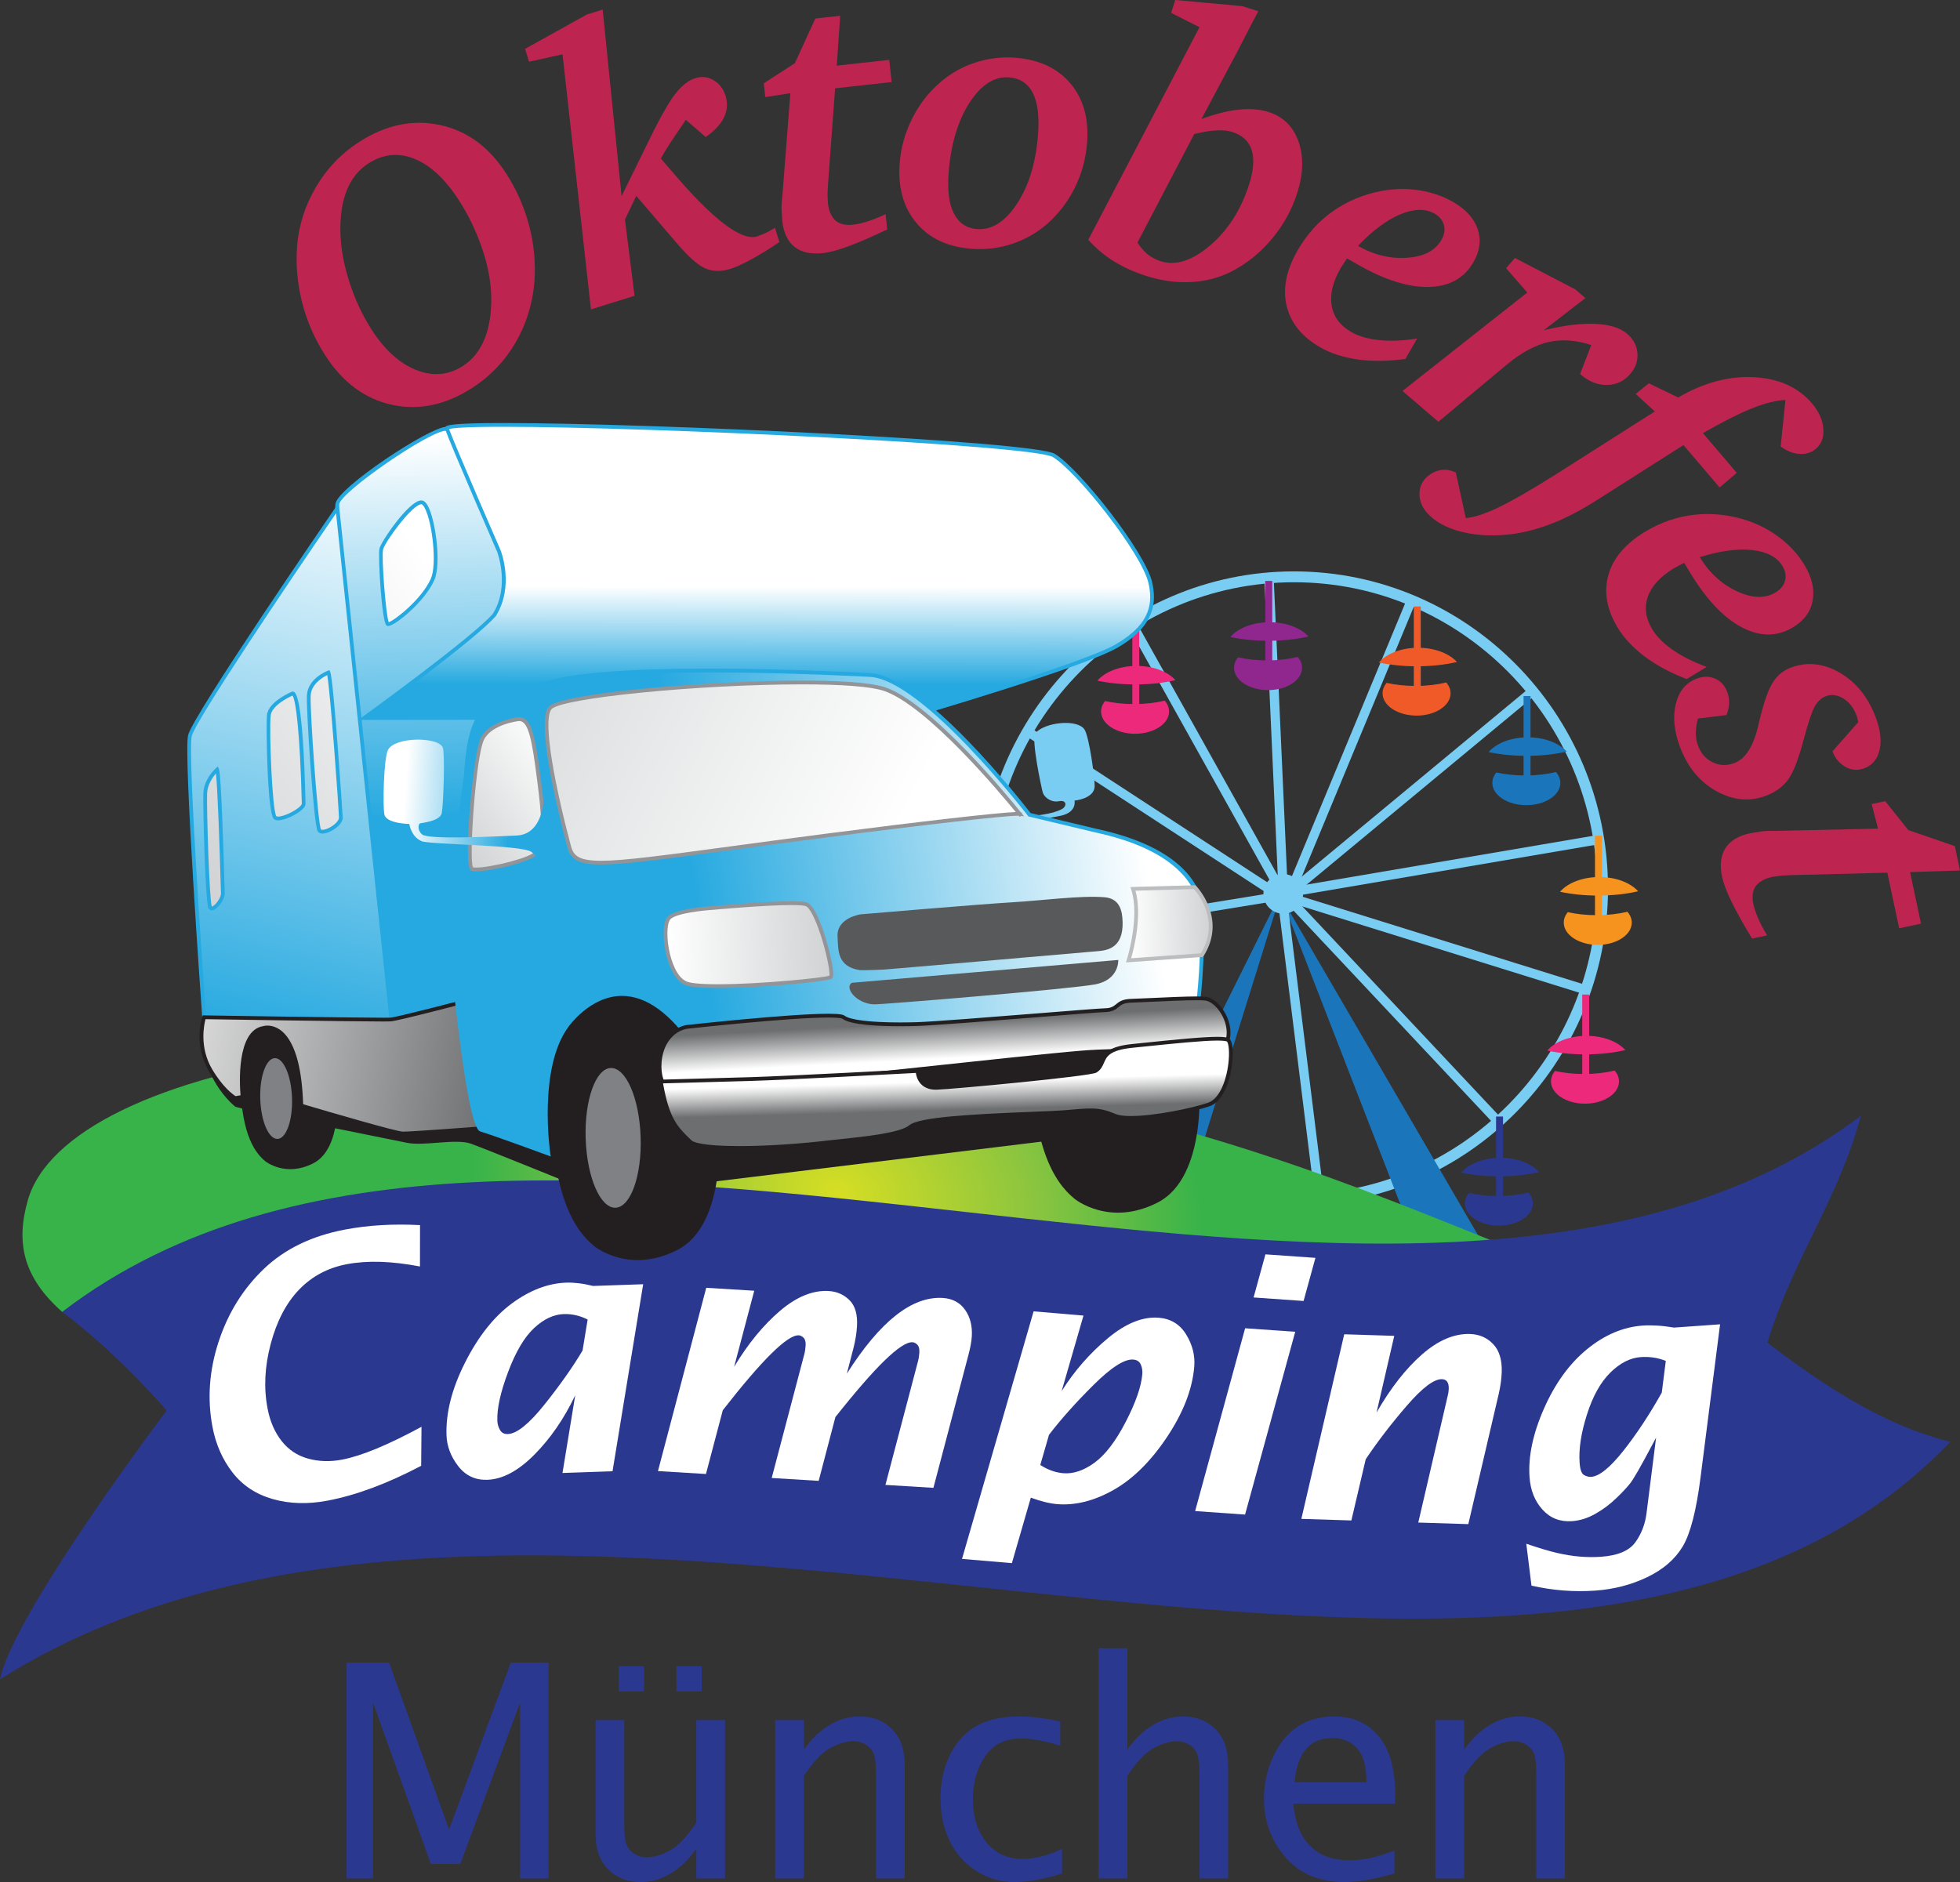 <?xml version="1.0" encoding="utf-8"?>
<!-- Generator: Adobe Illustrator 16.0.3, SVG Export Plug-In . SVG Version: 6.00 Build 0)  -->
<!DOCTYPE svg PUBLIC "-//W3C//DTD SVG 1.1//EN" "http://www.w3.org/Graphics/SVG/1.1/DTD/svg11.dtd">
<svg version="1.1" id="Logo_RGB" xmlns="http://www.w3.org/2000/svg" xmlns:xlink="http://www.w3.org/1999/xlink" x="0px" y="0px"
	 width="520.05px" height="499.476px" viewBox="0 0 520.05 499.476" enable-background="new 0 0 520.05 499.476"
	 xml:space="preserve">
<rect x="0" y="0" width="520.05" height="499.476" fill="#333333" stroke="none"/>
<g>
	<g>
		<path fill="#79CCF2" d="M343.349,319.89c-45.935,0-83.305-37.741-83.305-84.125c0-46.388,37.371-84.126,83.305-84.126
			c45.934,0,83.304,37.738,83.304,84.126C426.653,282.149,389.283,319.89,343.349,319.89L343.349,319.89z M343.349,154.522
			c-44.345,0-80.422,36.444-80.422,81.242c0,44.796,36.078,81.241,80.422,81.241c44.344,0,80.419-36.444,80.419-81.241
			C423.768,190.967,387.693,154.522,343.349,154.522L343.349,154.522z"/>
		<polygon fill="#1B75BB" points="340.007,236.641 295.598,326.044 311.958,326.629 		"/>
		<polygon fill="#1B75BB" points="339.873,237.986 393.183,329.55 375.652,330.133 		"/>
		<polygon fill="#79CCF2" points="343.51,237.225 341.227,236.278 373.36,158.828 375.643,159.775 343.51,237.225 		"/>
		<polygon fill="#79CCF2" points="339.248,237.28 335.464,153.168 337.933,153.056 341.716,237.169 339.248,237.28 		"/>
		<polygon fill="#79CCF2" points="338.929,237.244 299.359,166.37 301.517,165.165 341.087,236.038 338.929,237.244 		"/>
		<polygon fill="#79CCF2" points="339.198,239.022 271.659,194.941 273.011,192.871 340.547,236.951 339.198,239.022 		"/>
		<polygon fill="#79CCF2" points="343.157,237.703 341.58,235.8 406.111,182.303 407.688,184.207 343.157,237.703 		"/>
		<polygon fill="#79CCF2" points="342.577,237.97 342.161,235.534 423.349,221.697 423.765,224.134 342.577,237.97 		"/>
		<polygon fill="#79CCF2" points="261.614,251.652 261.212,249.398 339.682,236.6 340.084,238.854 261.614,251.652 		"/>
		<polygon fill="#79CCF2" points="420.016,263.756 341.091,239.167 341.827,236.806 420.751,261.398 420.016,263.756 		"/>
		<polygon fill="#79CCF2" points="396.67,298.57 340.558,238.833 342.359,237.14 398.473,296.875 396.67,298.57 		"/>
		<polygon fill="#79CCF2" points="348.958,318.652 338.782,236.793 341.234,236.489 351.412,318.347 348.958,318.652 		"/>
		<circle fill="#79CCF2" cx="340.482" cy="237.225" r="5.259"/>
		<g>
			<path fill="#90278E" d="M328.494,174.452c-0.673,0.829-1.058,1.773-1.058,2.777c0,3.265,4.038,5.912,9.022,5.912
				c4.98,0,9.021-2.647,9.021-5.912c0-1.047-0.419-2.029-1.151-2.882c-2.359,0.575-5.146,0.912-8.143,0.912
				C333.378,175.259,330.755,174.963,328.494,174.452z"/>
			<path fill="#90278E" d="M336.872,165.132c-4.515,0-8.435,1.587-10.42,3.915c2.96,0.636,6.39,1.006,10.063,1.006
				c3.922,0,7.567-0.421,10.656-1.139C345.152,166.66,341.298,165.132,336.872,165.132z"/>
			<rect x="335.723" y="154.176" fill="#90278E" width="1.845" height="23.072"/>
		</g>
		<g>
			<path fill="#F05A28" d="M367.898,181.226c-0.673,0.827-1.058,1.772-1.058,2.775c0,3.265,4.04,5.912,9.021,5.912
				c4.985,0,9.022-2.646,9.022-5.912c0-1.047-0.419-2.028-1.15-2.882c-2.359,0.575-5.146,0.913-8.145,0.913
				C372.782,182.032,370.162,181.735,367.898,181.226z"/>
			<path fill="#F05A28" d="M376.277,171.905c-4.516,0-8.434,1.587-10.42,3.915c2.96,0.636,6.391,1.006,10.062,1.006
				c3.923,0,7.568-0.422,10.657-1.14C384.558,173.432,380.703,171.905,376.277,171.905z"/>
			<rect x="375.127" y="160.948" fill="#F05A28" width="1.846" height="23.073"/>
		</g>
		<g>
			<path fill="#1B75BB" d="M397.024,204.996c-0.675,0.827-1.06,1.771-1.06,2.775c0,3.265,4.041,5.911,9.021,5.911
				c4.983,0,9.021-2.646,9.021-5.911c0-1.048-0.418-2.03-1.15-2.883c-2.36,0.575-5.146,0.913-8.143,0.913
				C401.908,205.801,399.286,205.504,397.024,204.996z"/>
			<path fill="#1B75BB" d="M405.403,195.673c-4.519,0-8.436,1.586-10.422,3.917c2.961,0.635,6.392,1.005,10.062,1.005
				c3.922,0,7.569-0.42,10.66-1.139C413.681,197.201,409.828,195.673,405.403,195.673z"/>
			<rect x="404.251" y="184.718" fill="#1B75BB" width="1.847" height="23.071"/>
		</g>
		<g>
			<path fill="#EC297B" d="M293.209,186.046c-0.674,0.827-1.059,1.771-1.059,2.774c0,3.265,4.04,5.912,9.022,5.912
				c4.98,0,9.021-2.646,9.021-5.912c0-1.046-0.421-2.029-1.15-2.882c-2.361,0.575-5.148,0.913-8.146,0.913
				C298.093,186.851,295.472,186.554,293.209,186.046z"/>
			<path fill="#EC297B" d="M301.587,176.724c-4.516,0-8.434,1.586-10.419,3.915c2.961,0.635,6.391,1.006,10.061,1.006
				c3.922,0,7.568-0.421,10.657-1.14C309.866,178.251,306.013,176.724,301.587,176.724z"/>
			<rect x="300.438" y="165.768" fill="#EC297B" width="1.847" height="23.072"/>
		</g>
		<g>
			<path fill="#F6921E" d="M415.973,242.072c-0.672,0.827-1.059,1.771-1.059,2.776c0,3.265,4.042,5.909,9.022,5.909
				c4.981,0,9.021-2.645,9.021-5.909c0-1.048-0.422-2.029-1.149-2.883c-2.362,0.574-5.148,0.912-8.147,0.912
				C420.856,242.877,418.234,242.58,415.973,242.072z"/>
			<path fill="#F6921E" d="M424.351,232.751c-4.516,0-8.435,1.586-10.422,3.914c2.962,0.637,6.395,1.007,10.064,1.007
				c3.921,0,7.568-0.422,10.658-1.139C432.63,234.277,428.777,232.751,424.351,232.751z"/>
			<rect x="423.201" y="221.794" fill="#F6921E" width="1.847" height="23.072"/>
		</g>
		<g>
			<path fill="#EC297B" d="M412.586,284.217c-0.673,0.827-1.057,1.772-1.057,2.776c0,3.264,4.04,5.909,9.021,5.909
				c4.983,0,9.022-2.646,9.022-5.909c0-1.049-0.421-2.03-1.15-2.882c-2.362,0.572-5.147,0.911-8.145,0.911
				C417.47,285.023,414.849,284.726,412.586,284.217z"/>
			<path fill="#EC297B" d="M420.966,274.895c-4.517,0-8.434,1.587-10.423,3.916c2.961,0.636,6.394,1.007,10.064,1.007
				c3.922,0,7.569-0.422,10.658-1.142C429.244,276.421,425.393,274.895,420.966,274.895z"/>
			<rect x="419.816" y="263.939" fill="#EC297B" width="1.848" height="23.072"/>
		</g>
		<g>
			<path fill="#2B388F" d="M389.726,316.593c-0.672,0.826-1.059,1.771-1.059,2.773c0,3.266,4.041,5.911,9.021,5.911
				c4.984,0,9.023-2.646,9.023-5.911c0-1.047-0.421-2.029-1.151-2.882c-2.36,0.574-5.145,0.914-8.144,0.914
				C394.611,317.399,391.988,317.101,389.726,316.593z"/>
			<path fill="#2B388F" d="M398.106,307.273c-4.52,0-8.436,1.586-10.423,3.913c2.961,0.637,6.391,1.006,10.064,1.006
				c3.922,0,7.568-0.42,10.658-1.141C406.383,308.798,402.531,307.273,398.106,307.273z"/>
			<rect x="396.955" y="296.315" fill="#2B388F" width="1.846" height="23.072"/>
		</g>
	</g>
	
		<radialGradient id="SVGID_1_" cx="172.634" cy="311.752" r="113.19" gradientTransform="matrix(1.481 0.305 -0.216 1.048 33.817 -63.288)" gradientUnits="userSpaceOnUse">
		<stop  offset="0" style="stop-color:#D6DE23"/>
		<stop  offset="0.309" style="stop-color:#8BC53F"/>
		<stop  offset="0.574" style="stop-color:#37B34A"/>
	</radialGradient>
	<path fill="url(#SVGID_1_)" d="M288.562,373.324c72.617-37.059,84.643-40.585,128.807-35.496
		c-43.629-17.064-81.516-34.776-141.475-47.115c-152.148-31.31-258.261-7.863-268.493,27.754
		c-3.269,11.378-1.246,20.507,9.098,29.688c0,0,1.926-0.015,3.183,0.327c11.409,3.106,56.212,3.477,121.429,20.502
		C205.419,385.768,252.573,391.693,288.562,373.324z"/>
	<g>
		<path fill="#2B388F" d="M493.764,296.081c-6.077,22.53-18.097,38.068-24.809,60.259c22.446,17.223,36.446,23.223,48.52,26.313
			C407.402,497.562,146.852,353.181,0,445.65c3.5-17.375,44.21-71.328,44.21-71.328S31.628,359.515,16.5,348.155
			C137.401,255.562,373.482,387.153,493.764,296.081z"/>
	</g>
	<g>
		<path fill="#231F20" d="M157.706,330.746c0,0,9.253,7.587,22.128,0.913c12.853-6.659,11.66-31.54,10.013-37.431
			c-1.648-5.893-7.218-32.338-32.572-24.633c0,0-11.21,2.343-11.144,21.15C146.222,316.417,152.014,326.128,157.706,330.746z"/>
		<path fill="#231F20" d="M285.135,318.165c0,0,9.256,7.588,22.13,0.913c12.853-6.66,11.661-31.538,10.012-37.43
			s-7.218-32.339-32.569-24.632c0,0-11.214,2.343-11.146,21.148C273.653,303.835,279.446,313.544,285.135,318.165z"/>
		<path fill="#231F20" d="M70.389,308.168c0,0,5.35,4.382,12.792,0.525c7.427-3.85,6.739-18.231,5.786-21.635
			c-0.952-3.407-4.171-18.694-18.827-14.24c0,0-6.48,1.356-6.443,12.224C63.751,299.882,67.101,305.496,70.389,308.168z"/>
		<path fill="#231F20" d="M62.31,293.619c0.921,0.798,40.987,8.678,45.606,9.652c4.621,0.973,13.006-1.188,17.04,0.248
			c4.033,1.437,34.305,13.749,34.305,13.749l131.859-16.097l2.01-49.809L55.766,271.416c0,0-3.475,1.303-2.35,6.447
			C53.884,279.995,55.926,288.095,62.31,293.619z"/>
		<path fill="#79CCF2" d="M251.791,204.971c0,0,2.446,12.176,7.427,11.928c4.983-0.249,17.348,0.559,22.524-2.174
			c1.354-0.714,1.371-2.511-0.769-2.092c-2.135,0.418-3.974-1.1-4.313-2.376c-0.337-1.272-3.145-14.213-1.907-15.707
			c2.348-2.831,10.956-3.856,12.966-0.998c1.301,1.853,2.827,13.349,2.728,15.196c-0.173,3.263-5.345,3.722-5.345,3.722
			s0.728,2.951-3.438,3.97c-1.798,0.438-19.355,3.311-21.35,5.238c-1.996,1.93-2.723,3.424-4.845,1.664
			C253.347,221.582,248.817,201.115,251.791,204.971z"/>
		<path fill="#808184" d="M169.98,301.728c0.345,10.24-2.64,18.65-6.667,18.786s-7.57-8.058-7.915-18.293
			c-0.344-10.242,2.641-18.652,6.668-18.789C166.094,283.298,169.636,291.491,169.98,301.728z"/>
		<path fill="#808184" d="M77.485,291.393c0.198,5.919-1.527,10.78-3.854,10.86c-2.329,0.078-4.375-4.656-4.576-10.573
			c-0.199-5.921,1.525-10.784,3.854-10.864C75.237,280.74,77.286,285.476,77.485,291.393z"/>
		<g>
			
				<linearGradient id="SVGID_2_" gradientUnits="userSpaceOnUse" x1="121.404" y1="110.634" x2="121.404" y2="220.317" gradientTransform="matrix(1 -0.028 0.028 1 -3.747 8.646)">
				<stop  offset="0" style="stop-color:#FFFFFF"/>
				<stop  offset="0.918" style="stop-color:#26A9E0"/>
			</linearGradient>
			<path fill="url(#SVGID_2_)" d="M130.751,119.044c0,0-8.202-5.258-12.45-5.235c-4.248,0.024-28.379,16.24-28.806,19.982
				s-2.494,78.725-2.494,78.725l10.464,55.404l13.027,9.846l23.201-6.596l25.436-79.361L130.751,119.044z"/>
			<path fill="#26A9E0" d="M110.39,278.314l-13.38-10.112l-0.036-0.189L86.5,212.556l0.001-0.054
				c0.084-3.063,2.073-75.047,2.497-78.768c0.489-4.287,24.963-20.401,29.3-20.425c4.384,0,12.385,5.097,12.723,5.314l0.137,0.088
				l28.501,73.082l-25.571,79.784L110.39,278.314L110.39,278.314z M97.921,267.636l12.675,9.58l22.703-6.455l25.3-78.936
				l-28.253-72.446c-1.077-0.674-8.247-5.07-12.016-5.07c-4.417,0.025-27.966,16.276-28.338,19.539
				c-0.415,3.637-2.423,76.255-2.489,78.628L97.921,267.636L97.921,267.636z"/>
		</g>
		<g>
			
				<linearGradient id="SVGID_3_" gradientUnits="userSpaceOnUse" x1="103.766" y1="119.62" x2="52.7" y2="307.844" gradientTransform="matrix(1 -0.028 0.028 1 -3.747 8.646)">
				<stop  offset="0" style="stop-color:#FFFFFF"/>
				<stop  offset="0.794" style="stop-color:#26A9E0"/>
			</linearGradient>
			<path fill="url(#SVGID_3_)" d="M89.522,134.812c0,0-37.918,55.228-39.139,60.437c-1.223,5.208,3.773,74.725,3.773,74.725
				l49.786,1.596L89.522,134.812z"/>
			<path fill="#26A9E0" d="M104.5,272.086l-50.81-1.628l-0.032-0.45c-0.205-2.841-4.987-69.652-3.761-74.874
				c1.228-5.24,37.663-58.347,39.213-60.605l0.767-1.117L104.5,272.086L104.5,272.086z M54.624,269.488l48.762,1.563L89.167,136.213
				c-13.281,19.372-37.367,55.18-38.297,59.149C49.73,200.221,54.197,263.496,54.624,269.488L54.624,269.488z"/>
		</g>
		<g>
			
				<linearGradient id="SVGID_4_" gradientUnits="userSpaceOnUse" x1="19.69" y1="257.075" x2="173.138" y2="289.762" gradientTransform="matrix(1 -0.028 0.028 1 -3.747 8.646)">
				<stop  offset="0" style="stop-color:#FFFFFF"/>
				<stop  offset="0.713" style="stop-color:#6D6E70"/>
			</linearGradient>
			<path fill="url(#SVGID_4_)" d="M103.645,270.566c-2.216,0.168-49.488-0.593-49.488-0.593s-2.42,7.108,1.721,14.071
				c3.387,5.696,6.528,7.382,6.528,7.382l1.959-0.343c0,0-1.813-17.013,5.506-18.264c0,0,9.415-3.188,10.074,20.602
				c0,0,24.655,7.357,26.936,7.4c2.281,0.043,21.645-1.451,21.645-1.451s-0.479-25.728,0.535-35.109
				C129.06,264.261,105.863,270.398,103.645,270.566z"/>
			<path fill="#231F20" d="M106.988,301.323l-0.117-0.001c-2.323-0.044-26.061-7.12-27.07-7.422l-0.347-0.104l-0.01-0.361
				c-0.507-18.284-6.102-20.258-8.484-20.258c-0.567,0-0.929,0.115-0.932,0.117c-6.852,1.177-5.184,17.57-5.167,17.736l0.05,0.465
				l-2.59,0.453l-0.152-0.082c-0.133-0.071-3.302-1.817-6.721-7.566c-4.21-7.08-1.866-14.189-1.764-14.488l0.117-0.345l0.364,0.006
				c0.384,0.006,38.444,0.617,47.574,0.617c1.296,0,1.731-0.013,1.869-0.023c1.719-0.13,17.317-4.171,25.325-6.289l0.703-0.187
				l-0.078,0.724c-1,9.243-0.537,34.789-0.532,35.046l0.009,0.472l-0.47,0.036C127.794,299.928,109.694,301.323,106.988,301.323
				L106.988,301.323z M80.434,293.045c7.085,2.11,24.67,7.243,26.456,7.276l0.098,0.001c2.429,0,18.101-1.19,21.029-1.415
				c-0.057-3.455-0.368-24.901,0.474-33.979c-3.957,1.043-22.763,5.981-24.809,6.136c-0.228,0.018-0.863,0.026-1.944,0.026
				c-8.645,0-43.182-0.547-47.209-0.611c-0.399,1.482-1.684,7.488,1.778,13.31c2.878,4.84,5.561,6.716,6.194,7.113l1.322-0.231
				c-0.245-2.842-1.113-17.135,5.962-18.344l0,0c-0.019,0,0.449-0.149,1.174-0.149C73.618,272.177,79.833,274.22,80.434,293.045
				L80.434,293.045z"/>
		</g>
		<g>
			
				<linearGradient id="SVGID_5_" gradientUnits="userSpaceOnUse" x1="200.794" y1="151.718" x2="199.935" y2="180.917" gradientTransform="matrix(1 -0.028 0.028 1 -3.747 8.646)">
				<stop  offset="0.03" style="stop-color:#FFFFFF"/>
				<stop  offset="0.918" style="stop-color:#26A9E0"/>
			</linearGradient>
			<path fill="url(#SVGID_5_)" d="M131.127,163.25c4.885-7.789,1.227-17.042,1.227-17.042s-11.953-27.434-13.793-32.486
				c-1.244-3.412,154.424,3.107,161.046,7.144c6.624,4.038,23.797,25.85,25.594,33.728c1.322,5.801,0.318,11.472-8.887,16.829
				s-56.018,18.984-56.018,18.984l-143.7,0.159C96.597,190.565,125.355,169.787,131.127,163.25z"/>
			<path fill="#26A9E0" d="M95.049,191.067l1.255-0.907c0.287-0.208,28.779-20.821,34.449-27.241
				c4.641-7.411,1.172-16.437,1.137-16.527c-0.113-0.258-11.973-27.49-13.797-32.499c-0.07-0.191-0.042-0.399,0.077-0.568
				c0.276-0.396,0.74-1.058,15.399-1.058c39.573,0,140.826,4.835,146.299,8.172c6.677,4.069,24.017,26.13,25.821,34.043
				c1.131,4.959,1.115,11.415-9.122,17.372c-9.153,5.327-54.216,18.475-56.13,19.032l-0.139,0.02L95.049,191.067L95.049,191.067z
				 M119.148,113.868c2.154,5.713,13.547,31.872,13.665,32.141c0.16,0.403,3.701,9.595-1.262,17.507
				c-5.166,5.859-27.754,22.431-33.412,26.548l142.086-0.157c2.035-0.594,46.952-13.745,55.837-18.916
				c9.618-5.597,9.771-11.374,8.651-16.285c-1.771-7.76-18.805-29.412-25.366-33.412c-5.234-3.19-107.325-8.026-145.78-8.026
				C122.832,113.268,119.918,113.637,119.148,113.868L119.148,113.868z"/>
		</g>
		<g>
			
				<linearGradient id="SVGID_6_" gradientUnits="userSpaceOnUse" x1="300.125" y1="217.848" x2="170.51" y2="235.18" gradientTransform="matrix(1 -0.028 0.028 1 -3.747 8.646)">
				<stop  offset="0" style="stop-color:#FFFFFF"/>
				<stop  offset="0.918" style="stop-color:#26A9E0"/>
			</linearGradient>
			<path fill="url(#SVGID_6_)" d="M145.43,181.199c-14.693,4.476-20.662,3.858-21.796,24.296l-4.792,36.372
				c0,0,4.982,56.786,8.681,57.907c3.698,1.117,17.979,6.373,17.979,6.373s-3.427-22.643,4.908-33.928
				c0,0,15.276-22.223,34.017,5.531l53.296-2.229l80.024-7.846c0,0,1.775-13.449,0.989-25.113c0,0,1.91-15.745-28.026-22.144
				l-17.548-4.19c0,0-27.791-36.218-42.269-37.093C230.894,179.138,164.493,175.394,145.43,181.199z"/>
			<path fill="#26A9E0" d="M146.124,306.909l-0.793-0.292c-0.143-0.052-14.31-5.263-17.951-6.363
				c-3.828-1.16-8.197-48.803-9.034-58.342l-0.005-0.055l0.007-0.055l4.792-36.372c1.033-18.636,6.306-20.146,17.86-23.454
				c1.338-0.383,2.765-0.792,4.286-1.255c7.127-2.17,21.504-3.271,42.732-3.271c21.571,0,42.694,1.177,42.905,1.189
				c14.229,0.86,40.348,34.321,42.529,37.147l17.376,4.149c30.026,6.418,28.486,22.029,28.406,22.69
				c0.783,11.486-0.972,24.983-0.989,25.118l-0.053,0.394l-80.418,7.884l-53.603,2.242l-0.156-0.231
				c-6.153-9.112-12.542-13.732-18.991-13.732c-8.448,0-14.143,8.123-14.2,8.205c-8.125,11-4.859,33.346-4.826,33.569
				L146.124,306.909L146.124,306.909z M119.346,241.879c2.379,27.098,6.104,56.417,8.328,57.419
				c3.165,0.956,14.182,4.979,17.222,6.094c-0.541-4.255-2.442-23.238,5.114-33.469c0.233-0.34,6.033-8.625,15.014-8.625
				c6.745,0,13.36,4.69,19.663,13.941l53.018-2.217l79.598-7.805c0.28-2.301,1.636-14.246,0.937-24.62
				c0.021-0.246,1.446-15.473-27.632-21.688l-17.732-4.233l-0.107-0.141c-0.276-0.36-27.817-36.046-41.903-36.898
				c-0.208-0.012-21.305-1.187-42.847-1.187c-21.129,0-35.408,1.086-42.441,3.228c-1.526,0.465-2.959,0.875-4.302,1.259
				c-11.417,3.269-16.144,4.623-17.141,22.586L119.346,241.879L119.346,241.879z"/>
		</g>
		<g>
			
				<linearGradient id="SVGID_7_" gradientUnits="userSpaceOnUse" x1="246.723" y1="279.195" x2="246.441" y2="267.898" gradientTransform="matrix(1 -0.028 0.028 1 -3.747 8.646)">
				<stop  offset="0" style="stop-color:#FFFFFF"/>
				<stop  offset="0.868" style="stop-color:#6D6E70"/>
			</linearGradient>
			<path fill="url(#SVGID_7_)" d="M182.142,272.533c0,0,39.323-4.349,41.675-2.569c2.354,1.779,11.94,2.02,19.307,1.815
				c7.37-0.205,46.451-3.594,50.138-3.695c3.683-0.103,2.699-2.379,6.842-2.494c4.146-0.115,17.224-0.918,19.806-0.549
				c3.297,0.473,7.085,6.256,5.831,10.9s-21.606,1.982-38.622,3.375c-17.014,1.395-86.389,9.308-92.836,9.486
				s-16.39,1.774-18.323-1.399C174.026,284.232,174.466,274.251,182.142,272.533z"/>
			<path fill="#231F20" d="M183.126,289.861c-4.327,0-6.669-0.678-7.595-2.197c-1.207-1.982-1.548-6.385,0.006-10.044
				c0.882-2.077,2.726-4.73,6.496-5.575c0.326-0.039,27.303-3.009,37.761-3.009c3.195,0,3.979,0.268,4.325,0.528
				c1.493,1.128,6.854,1.775,14.708,1.775c1.464,0,2.912-0.022,4.283-0.061c4.299-0.12,19.677-1.347,32.034-2.332
				c8.887-0.709,16.562-1.321,18.104-1.363c1.616-0.045,2.203-0.523,2.882-1.077c0.776-0.634,1.657-1.353,3.96-1.417
				c1.179-0.033,3.08-0.121,5.257-0.223c4.053-0.188,9.097-0.423,12.184-0.423c1.171,0,1.973,0.033,2.449,0.102
				c1.583,0.227,3.308,1.546,4.614,3.529c1.682,2.555,2.291,5.544,1.629,7.996c-0.918,3.405-9.728,3.327-20.565,3.287
				c-1.167-0.004-2.356-0.008-3.562-0.008c-4.583,0-9.941,0.056-14.937,0.464c-8.13,0.666-28.25,2.825-47.708,4.912
				c-21.481,2.305-41.771,4.482-45.155,4.576c-1.397,0.039-2.944,0.143-4.582,0.254
				C187.501,289.707,185.215,289.861,183.126,289.861L183.126,289.861z M219.793,270.036c-10.403,0-37.326,2.964-37.596,2.994
				c-3.302,0.742-4.949,3.119-5.74,4.981c-1.385,3.26-1.155,7.354-0.072,9.131c0.705,1.156,2.91,1.719,6.741,1.719
				c2.055,0,4.325-0.154,6.52-0.303c1.648-0.111,3.204-0.217,4.622-0.256c3.344-0.092,23.615-2.268,45.076-4.57
				c19.464-2.088,39.591-4.247,47.733-4.914c5.032-0.412,10.416-0.468,15.019-0.468c1.206,0,2.397,0.004,3.564,0.008
				c1.121,0.004,2.222,0.007,3.292,0.007c6.219,0,15.615,0,16.306-2.555c0.588-2.18,0.027-4.866-1.5-7.186
				c-1.133-1.722-2.636-2.905-3.92-3.089c-0.423-0.061-1.2-0.092-2.308-0.092c-3.063,0-8.095,0.234-12.138,0.422
				c-2.184,0.102-4.093,0.19-5.275,0.224c-1.962,0.054-2.639,0.606-3.355,1.191c-0.752,0.613-1.528,1.248-3.486,1.303
				c-1.517,0.041-9.18,0.652-18.053,1.36c-12.368,0.986-27.76,2.214-32.085,2.335c-1.38,0.038-2.837,0.061-4.311,0.061
				c-5.792,0-13.149-0.343-15.311-1.978C223.441,270.307,222.913,270.036,219.793,270.036L219.793,270.036z"/>
		</g>
		<g>
			
				<linearGradient id="SVGID_8_" gradientUnits="userSpaceOnUse" x1="247.013" y1="285.261" x2="247.013" y2="296.021" gradientTransform="matrix(1 -0.028 0.028 1 -3.747 8.646)">
				<stop  offset="0" style="stop-color:#FFFFFF"/>
				<stop  offset="0.713" style="stop-color:#6D6E70"/>
			</linearGradient>
			<path fill="url(#SVGID_8_)" d="M175.334,287.026c0,0,13.357-0.37,23.488-0.651c10.134-0.281,44.646-2.161,44.646-2.161
				s-0.004,4.614,5.062,4.474c5.064-0.141,40.699-3.598,42.121-4.465c3.168-1.93,0.161-5.676,9.785-6.658
				c12.149-1.238,23.436-2.494,25.305-1.623c1.866,0.87,0.883,15.184-5.052,17.192c-5.938,2.011-20.612,4.72-24.807,2.995
				c-4.195-1.731-5.578-1.693-12.934-1.027c-7.358,0.664-37.773,0.846-41.373,3.913c-2.994,2.555-16.153,3.479-21.646,4.132
				c-16.527,1.965-34.431,2.088-36.753-0.112C178.951,299.037,176.984,296.66,175.334,287.026z"/>
			<path fill="#231F20" d="M196.2,305.152c-5.253,0-11.836-0.305-13.367-1.755c-4.192-3.966-6.284-6.314-7.992-16.286l-0.098-0.568
				l24.065-0.668c10.011-0.277,44.287-2.142,44.632-2.16l0.524-0.029l0.003,0.527c0.001,0.162,0.068,3.978,4.337,3.978l0.211-0.003
				c5.873-0.163,40.326-3.635,41.884-4.398c0.915-0.557,1.233-1.292,1.603-2.143c0.792-1.826,1.689-3.896,8.382-4.58l3.033-0.311
				c8.039-0.825,15.631-1.604,19.609-1.604c1.503,0,2.432,0.107,2.924,0.337c1.23,0.573,1.186,3.862,1.109,5.25
				c-0.224,4.074-1.784,11.371-6.212,12.869c-4.402,1.491-14.446,3.57-20.802,3.57c-1.942,0-3.408-0.197-4.355-0.586
				c-2.37-0.979-3.847-1.415-6.327-1.415c-1.578,0-3.636,0.175-6.371,0.423c-1.941,0.175-5.521,0.318-9.666,0.485
				c-10.81,0.434-28.903,1.159-31.427,3.311c-2.626,2.24-12.305,3.24-18.71,3.903c-1.218,0.126-2.311,0.238-3.201,0.344
				C211.921,304.602,203.25,305.152,196.2,305.152L196.2,305.152z M175.926,287.509c1.636,9.181,3.645,11.426,7.594,15.161
				c0.367,0.348,2.365,1.481,12.679,1.481c7.013,0,15.641-0.548,23.671-1.502c0.895-0.106,1.992-0.22,3.216-0.347
				c5.9-0.61,15.774-1.631,18.164-3.669c2.574-2.194,16.622-2.931,32.036-3.55c4.132-0.165,7.7-0.309,9.616-0.481
				c2.849-0.258,4.838-0.427,6.461-0.427c2.634,0,4.262,0.48,6.708,1.49c0.825,0.339,2.163,0.511,3.975,0.511
				c6.254,0,16.144-2.049,20.481-3.518c3.231-1.094,5.085-6.475,5.488-11.322c0.261-3.128-0.197-4.788-0.488-4.944
				c-0.194-0.09-0.777-0.242-2.501-0.242c-3.927,0-11.495,0.777-19.507,1.6l-3.034,0.311c-6.109,0.624-6.85,2.331-7.565,3.982
				c-0.4,0.923-0.814,1.877-2.011,2.606c-1.641,1-38.378,4.426-42.367,4.537l-0.238,0.003c-2.747,0-4.058-1.36-4.674-2.501
				c-0.398-0.738-0.558-1.475-0.621-1.95c-4.231,0.229-34.803,1.876-44.174,2.136L175.926,287.509L175.926,287.509z"/>
		</g>
		<path fill="#58595B" d="M228.405,242.646c0,0-6.479,0.863-6.176,5.942c0.209,3.523-0.189,7.963,5.981,8.88
			c0.422,0.065,5.762-0.115,6.216-0.153c10.044-0.811,53.805-4.645,57.102-4.913c3.296-0.267,6.896-1.648,6.269-8.865
			c-0.256-2.916-1.421-5.126-4.685-5.414c-6.244-0.546-16.919,0.894-24.768,1.35C260.084,239.952,228.405,242.646,228.405,242.646z"
			/>
		<path fill="#58595B" d="M226.032,260.821l70.679-6.066c0,0,0.329,5.248-6.11,6.481c-6.436,1.229-56.612,5.369-58.667,5.305
			C227.201,266.392,223.938,262.078,226.032,260.821z"/>
		<g>
			
				<linearGradient id="SVGID_9_" gradientUnits="userSpaceOnUse" x1="232.877" y1="224.025" x2="112.408" y2="158.907" gradientTransform="matrix(1 -0.028 0.028 1 -3.747 8.646)">
				<stop  offset="0" style="stop-color:#FFFFFF"/>
				<stop  offset="1" style="stop-color:#D0D2D3"/>
			</linearGradient>
			<path fill="url(#SVGID_9_)" d="M145.875,187.975c-3.241,4.415,3.578,30.873,5.166,36.795c1.915,7.142,10.586,4.431,68.143-3.02
				c27.791-3.597,53.088-6.473,51.478-5.615c0,0-22.875-28.819-35.975-33.261C221.591,178.432,149.31,183.297,145.875,187.975z"/>
			<path fill="#929497" d="M159.49,229.438c-5.696,0-8.034-1.188-8.932-4.539c-2.034-7.586-8.412-32.69-5.086-37.221
				c2.81-3.827,43.345-7.056,67.313-7.056c7.674,0,17.731,0.309,22.062,1.777c12.428,4.214,33.146,29.613,35.988,33.151
				c0.269,0.091,0.363,0.27,0.391,0.418c0.003,0.019,0.007,0.046,0.008,0.08l0.472,0.588l-0.762-0.089
				c-0.015,0.009-0.03,0.019-0.047,0.027l-0.368,0.196l-0.229-0.288c-0.057-0.002-0.12-0.002-0.19-0.002
				c-3.726,0-24.641,2.37-50.862,5.764c-9.912,1.283-18.247,2.408-25.601,3.401C176.137,228.012,165.568,229.438,159.49,229.438
				L159.49,229.438z M212.785,181.623c-27.645,0-64.317,3.666-66.507,6.647c-2.436,3.318,1.304,21.666,5.246,36.37
				c0.661,2.463,2.126,3.798,7.966,3.798c6.011,0,16.555-1.423,34.023-3.782c7.355-0.993,15.692-2.119,25.606-3.402
				c25.083-3.246,45.339-5.557,50.382-5.757c-3.911-4.793-23.479-28.251-34.976-32.149
				C231.2,182.219,223.683,181.623,212.785,181.623L212.785,181.623z"/>
		</g>
		<g>
			
				<linearGradient id="SVGID_10_" gradientUnits="userSpaceOnUse" x1="148.722" y1="195.352" x2="116.396" y2="217.413" gradientTransform="matrix(1 -0.028 0.028 1 -3.747 8.646)">
				<stop  offset="0" style="stop-color:#FFFFFF"/>
				<stop  offset="1" style="stop-color:#D0D2D3"/>
			</linearGradient>
			<path fill="url(#SVGID_10_)" d="M137.662,190.842c0,0-7.377,0.778-9.657,5.167c-2.28,4.389-4.39,33.646-2.811,34.567
				c1.579,0.923,15.626-2.068,17.26-4.376c2.449-3.46,1.706-10.297,0.553-19.299C141.564,195.633,140.63,190.76,137.662,190.842z"/>
			<path fill="#929497" d="M126.355,231.248L126.355,231.248c-0.684,0-1.133-0.077-1.413-0.24
				c-2.216-1.293,0.692-31.521,2.619-35.229c2.376-4.575,9.736-5.401,10.048-5.434l0.125-0.004c3.325,0,4.267,4.774,5.769,16.497
				c1.228,9.588,1.847,16.136-0.641,19.651C141.292,228.708,130.168,231.248,126.355,231.248L126.355,231.248z M125.509,230.185
				c0.04,0,0.27,0.063,0.846,0.063c3.758,0,14.438-2.566,15.691-4.337c2.278-3.219,1.664-9.592,0.465-18.946
				c-1.36-10.62-2.275-15.624-4.776-15.624c-0.092,0.006-7.159,0.802-9.286,4.898c-2.217,4.268-4.101,32.141-2.945,33.946
				C125.505,230.185,125.507,230.185,125.509,230.185L125.509,230.185z"/>
		</g>
		<g>
			
				<linearGradient id="SVGID_11_" gradientUnits="userSpaceOnUse" x1="111.548" y1="140.885" x2="28.442" y2="197.602" gradientTransform="matrix(1 -0.028 0.028 1 -3.747 8.646)">
				<stop  offset="0" style="stop-color:#FFFFFF"/>
				<stop  offset="1" style="stop-color:#D0D2D3"/>
			</linearGradient>
			<path fill="url(#SVGID_11_)" d="M101.166,145.68c0.508-2.087,8.219-12.855,10.777-12.36c2.559,0.494,4.958,15.693,2.829,20.464
				c-2.724,6.101-11.058,12.368-11.921,11.826C101.987,165.068,100.659,147.767,101.166,145.68z"/>
			<path fill="#26A9E0" d="M102.992,166.142c-0.154,0-0.292-0.037-0.407-0.109c-1.317-0.826-2.337-18.693-1.905-20.471
				c0.46-1.89,7.857-12.759,11.083-12.759c0.096,0,0.187,0.009,0.275,0.026c0.563,0.108,1.073,0.615,1.559,1.548
				c1.956,3.755,3.556,15.298,1.631,19.61C112.623,159.823,104.697,166.142,102.992,166.142L102.992,166.142z M111.845,133.81
				c-2.438,0-9.711,10.005-10.193,11.988c-0.488,2.01,0.713,17.312,1.483,19.32c1.484-0.409,8.704-5.992,11.181-11.539
				c1.661-3.722,0.435-14.824-1.605-18.741c-0.368-0.706-0.687-0.994-0.862-1.028C111.847,133.81,111.846,133.81,111.845,133.81
				L111.845,133.81z"/>
		</g>
		<g>
			
				<linearGradient id="SVGID_12_" gradientUnits="userSpaceOnUse" x1="133.566" y1="154.098" x2="36.892" y2="220.074" gradientTransform="matrix(1 -0.028 0.028 1 -3.747 8.646)">
				<stop  offset="0" style="stop-color:#FFFFFF"/>
				<stop  offset="1" style="stop-color:#D0D2D3"/>
			</linearGradient>
			<path fill="url(#SVGID_12_)" d="M77.643,184.038c0,0-5.947,2.452-6.319,5.787c-0.369,3.334,0.259,25.975,1.68,27.181
				c1.219,1.037,7.618-2.084,7.572-3.746C80.53,211.597,79.939,184.335,77.643,184.038z"/>
			<path fill="#26A9E0" d="M73.771,217.712L73.771,217.712c-0.469,0-0.836-0.11-1.09-0.326c-1.828-1.551-2.095-25.433-1.854-27.617
				c0.4-3.588,6.372-6.089,6.625-6.194l0.123-0.05l0.132,0.017c0.718,0.093,2.625,0.34,3.36,29.368l0.009,0.335
				c0.012,0.442-0.222,0.904-0.715,1.411C78.916,216.141,75.529,217.712,73.771,217.712L73.771,217.712z M77.605,184.601
				c-1.064,0.479-5.489,2.627-5.784,5.279c-0.447,4.04,0.413,25.449,1.52,26.756c0.004,0.003,0.106,0.076,0.43,0.076l0,0
				c1.493,0,4.622-1.467,5.874-2.753c0.417-0.429,0.433-0.646,0.432-0.686l-0.008-0.337
				C79.608,194.796,78.517,185.744,77.605,184.601L77.605,184.601z"/>
		</g>
		<g>
			
				<linearGradient id="SVGID_13_" gradientUnits="userSpaceOnUse" x1="135.44" y1="159.11" x2="42.58" y2="222.483" gradientTransform="matrix(1 -0.028 0.028 1 -3.747 8.646)">
				<stop  offset="0" style="stop-color:#FFFFFF"/>
				<stop  offset="1" style="stop-color:#D0D2D3"/>
			</linearGradient>
			<path fill="url(#SVGID_13_)" d="M87.15,178.475c0,0-5.038,1.898-5.218,6.137c-0.181,4.239,1.853,34.182,2.792,35.744
				c0.808,1.34,5.77-1.285,5.711-3.402C90.377,214.839,87.94,180.04,87.15,178.475z"/>
			<path fill="#26A9E0" d="M85.566,221.221L85.566,221.221c-0.748,0-1.104-0.33-1.271-0.607c-1.065-1.771-3.043-31.815-2.864-36.024
				c0.192-4.516,5.323-6.501,5.542-6.583l0.42-0.158l0.203,0.4c0.934,1.848,3.33,38.351,3.339,38.691
				c0.019,0.675-0.339,1.409-1.035,2.125C88.725,220.273,86.821,221.221,85.566,221.221L85.566,221.221z M86.821,179.168
				c-1.225,0.596-4.258,2.378-4.39,5.464c-0.193,4.513,1.894,33.907,2.723,35.468c0.065,0.107,0.31,0.12,0.412,0.12
				c0.966,0,2.657-0.866,3.617-1.854c0.496-0.51,0.763-1.007,0.752-1.4C89.849,213.845,87.65,183.57,86.821,179.168L86.821,179.168z
				"/>
		</g>
		<g>
			
				<linearGradient id="SVGID_14_" gradientUnits="userSpaceOnUse" x1="135.941" y1="160.293" x2="45.239" y2="222.194" gradientTransform="matrix(1 -0.028 0.028 1 -3.747 8.646)">
				<stop  offset="0" style="stop-color:#FFFFFF"/>
				<stop  offset="1" style="stop-color:#D0D2D3"/>
			</linearGradient>
			<path fill="url(#SVGID_14_)" d="M57.621,204.234c0,0-3.037,2.629-3.171,6.335c-0.137,3.706,0.562,28.904,1.317,30.27
				c0.648,1.171,3.413-1.944,3.362-3.794C59.077,235.194,58.256,205.604,57.621,204.234z"/>
			<path fill="#26A9E0" d="M56.189,241.595L56.189,241.595c-0.366,0-0.68-0.188-0.86-0.514c-0.875-1.583-1.499-27.299-1.379-30.53
				c0.141-3.878,3.213-6.582,3.344-6.695l0.501-0.435l0.279,0.602c0.613,1.323,1.291,23.524,1.554,33.008
				c0.033,1.201-0.883,2.705-1.749,3.595C57.449,241.068,56.807,241.595,56.189,241.595L56.189,241.595z M57.303,205.273
				c-0.855,0.968-2.267,2.917-2.354,5.314c-0.145,3.915,0.596,28.474,1.254,30.007c0.125-0.011,0.466-0.159,0.959-0.666
				c0.856-0.88,1.486-2.114,1.465-2.87C58.246,223.253,57.71,208.941,57.303,205.273L57.303,205.273z"/>
		</g>
		<g>
			
				<linearGradient id="SVGID_15_" gradientUnits="userSpaceOnUse" x1="173.634" y1="247.624" x2="217.33" y2="247.624" gradientTransform="matrix(1 -0.028 0.028 1 -3.747 8.646)">
				<stop  offset="0" style="stop-color:#FFFFFF"/>
				<stop  offset="1" style="stop-color:#D0D2D3"/>
			</linearGradient>
			<path fill="url(#SVGID_15_)" d="M177.57,243.542c2.204-2.041,11.519-2.582,11.519-2.582s21.714-2.016,24.851-0.972
				c3.139,1.045,7.579,18.447,6.473,19.326c-1.106,0.881-33.257,3.749-38.402,1.63C176.864,258.826,175.365,245.583,177.57,243.542z
				"/>
			<path fill="#929497" d="M190.459,262.208c-4.441,0-7.348-0.27-8.64-0.802c-2.462-1.014-4.458-4.54-5.34-9.435
				c-0.602-3.344-0.624-7.523,0.751-8.796c2.309-2.139,11.442-2.691,11.83-2.714c0.12-0.012,13.791-1.273,20.938-1.273
				c2.1,0,3.44,0.106,4.099,0.325c2.871,0.956,5.91,11.976,6.693,16.409c0.533,3.018,0.245,3.535-0.067,3.783
				C219.668,260.544,201.099,262.208,190.459,262.208L190.459,262.208z M209.999,240.188c-7.102,0-20.727,1.257-20.863,1.27
				c-2.559,0.149-9.526,0.877-11.225,2.45c-0.787,0.728-1.168,3.877-0.446,7.886c0.633,3.518,2.21,7.647,4.736,8.687
				c0.805,0.332,2.891,0.727,8.259,0.727c11.294,0,27.98-1.696,29.6-2.276c0.316-1.178-1.383-9.235-3.782-14.732
				c-1.339-3.068-2.191-3.635-2.495-3.736C213.406,240.337,212.444,240.188,209.999,240.188L209.999,240.188z"/>
		</g>
		<g>
			
				<linearGradient id="SVGID_16_" gradientUnits="userSpaceOnUse" x1="296.261" y1="245.057" x2="318.321" y2="245.057" gradientTransform="matrix(1 -0.028 0.028 1 -3.747 8.646)">
				<stop  offset="0" style="stop-color:#FFFFFF"/>
				<stop  offset="1" style="stop-color:#D0D2D3"/>
			</linearGradient>
			<path fill="url(#SVGID_16_)" d="M300.615,235.891l16.384-0.455c0,0,8.145,8.253,1.914,18.04l-19.467,1.384
				C299.446,254.86,303.085,243.455,300.615,235.891z"/>
			<path fill="#BBBDBF" d="M298.746,255.412l0.224-0.703c0.036-0.113,3.562-11.342,1.17-18.662l-0.208-0.637l17.271-0.479
				l0.152,0.155c0.085,0.085,8.352,8.652,1.98,18.659l-0.136,0.213L298.746,255.412L298.746,255.412z M301.282,236.373
				c1.827,6.578-0.418,15.39-1.149,17.938l18.491-1.314c5.259-8.537-0.808-15.904-1.838-17.053L301.282,236.373L301.282,236.373z"/>
		</g>
		
			<linearGradient id="SVGID_17_" gradientUnits="userSpaceOnUse" x1="105.361" y1="205.418" x2="140.711" y2="208.953" gradientTransform="matrix(1 -0.028 0.028 1 -3.747 8.646)">
			<stop  offset="0" style="stop-color:#FFFFFF"/>
			<stop  offset="0.794" style="stop-color:#26A9E0"/>
		</linearGradient>
		<path fill="url(#SVGID_17_)" d="M144.337,206.781c0,0,1.646,14.604-7.318,14.963c-5.566,0.223-23.333,1.158-25.024-0.296
			c-1.344-1.155-0.922-2.745-0.62-2.906c0.303-0.163,5.438-0.538,5.849-2.779c0.467-2.553,0.861-16.153,0.252-17.434
			c-1.355-2.85-12.664-2.797-14.506,0.645c-1.191,2.227-1.436,15.197-0.974,17.212c0.551,2.405,6.605,2.479,6.605,2.479
			s0.456,3.325,3.211,4.558c2.104,0.943,26.729,0.995,29.202,2.863c2.472,1.866,2.638,4.018,4.753,1.783
			C147.884,225.631,145.931,203.786,144.337,206.781z"/>
	</g>
	<g>
		<path fill="#BD2550" d="M95.245,37.701c7.093-4.562,14.245-6.072,21.454-4.531c7.209,1.542,13.077,5.83,17.604,12.868
			c2.82,4.384,4.869,9.058,6.146,14.02c1.277,4.962,1.722,9.936,1.337,14.921c-0.519,5.822-2.202,11.168-5.05,16.04
			c-2.848,4.871-6.687,8.861-11.518,11.968c-7.037,4.526-14.133,6.002-21.286,4.424c-7.153-1.577-13.038-5.954-17.654-13.131
			c-2.784-4.328-4.815-8.973-6.092-13.936c-1.277-4.961-1.732-9.949-1.364-14.963c0.432-5.527,2.097-10.764,4.996-15.708
			S90.525,40.737,95.245,37.701z M121.765,53.153c-3.592-5.585-7.507-9.245-11.742-10.982c-4.236-1.736-8.323-1.338-12.26,1.194
			c-2.597,1.67-4.512,4.048-5.747,7.131c-1.234,3.084-1.799,6.823-1.697,11.218c0.106,4.156,0.903,8.539,2.388,13.15
			c1.486,4.611,3.45,8.816,5.893,12.613c3.467,5.39,7.412,8.961,11.836,10.714c4.424,1.754,8.549,1.4,12.375-1.061
			c2.597-1.67,4.527-4.086,5.79-7.248c1.263-3.161,1.844-6.939,1.74-11.334c-0.101-3.962-0.917-8.194-2.451-12.695
			C126.358,61.353,124.316,57.119,121.765,53.153z"/>
		<path fill="#BD2550" d="M155.724,3.85l4.184-1.299l5.015,49.502l8.495-17.292c1.182-2.348,2.284-4.394,3.307-6.136
			c1.022-1.743,1.927-3.084,2.712-4.023c1.626-2.034,3.327-3.327,5.102-3.877c1.679-0.521,3.283-0.332,4.813,0.567
			c1.529,0.899,2.584,2.284,3.165,4.155c0.61,1.966,0.47,3.869-0.419,5.709c-0.889,1.84-2.506,3.576-4.851,5.207l-5.276-4.569
			l-4,5.934c-1.204,1.833-2.075,3.286-2.612,4.356l2.691,3.128c11.017,12.992,18.634,18.833,22.852,17.524l1.906-0.748
			c0.827-0.361,1.762-0.876,2.805-1.548l1.181,3.806c-2.878,1.936-5.427,3.5-7.648,4.692s-3.998,1.996-5.33,2.409
			c-2.506,0.778-4.746,0.734-6.719-0.132c-1.973-0.866-4.548-3.17-7.727-6.913l-10.551-12.321l-3.001,6.302l2.554,20.22
			l-11.575,3.597l-7.542-67.692l-8.879,1.972l-1.063-3.425L155.724,3.85z"/>
		<path fill="#BD2550" d="M216.344,4.913l6.584-0.722l-0.904,13.226l13.915-1.526l0.646,5.891l-14.997,1.646l-1.883,25.358
			l-0.14,2.821l0.101,2.294c0.225,2.047,0.896,3.593,2.012,4.639c1.106,0.948,2.666,1.311,4.679,1.09
			c1.089-0.12,2.36-0.409,3.813-0.869c0.807-0.255,1.554-0.521,2.242-0.797s1.54-0.653,2.557-1.132l0.445,4.06
			c-4,1.909-7.404,3.385-10.212,4.428c-2.809,1.042-5.087,1.66-6.836,1.852c-3.202,0.352-5.717-0.199-7.546-1.652
			c-1.83-1.453-2.916-3.746-3.26-6.882l-0.194-3.135c-0.021-1.1,0.054-2.261,0.221-3.481l2.123-27.287l-6.659,1.03l-0.402-3.664
			l8.234-5.313L216.344,4.913z"/>
		<path fill="#BD2550" d="M269.408,15.322c6.324,0.49,11.2,2.775,14.63,6.854c3.431,4.08,4.898,9.313,4.403,15.702
			c-0.325,4.204-1.398,8.159-3.217,11.864c-1.819,3.706-4.267,6.921-7.342,9.647c-2.68,2.357-5.765,4.124-9.252,5.302
			c-3.488,1.179-7.12,1.622-10.894,1.329c-6.355-0.492-11.239-2.802-14.649-6.93c-3.41-4.127-4.866-9.401-4.368-15.824
			c0.313-4.039,1.396-7.934,3.253-11.687c1.855-3.752,4.283-6.928,7.282-9.526c2.754-2.451,5.891-4.255,9.411-5.415
			C262.186,15.479,265.767,15.04,269.408,15.322z M267.706,20.535c-3.874-0.3-7.361,1.944-10.463,6.732
			c-3.103,4.789-4.947,10.99-5.538,18.604c-0.364,4.701,0.106,8.309,1.41,10.824c1.304,2.516,3.346,3.881,6.126,4.096
			c3.906,0.303,7.435-1.929,10.585-6.698c3.15-4.768,5.014-10.876,5.591-18.325c0.375-4.833-0.081-8.523-1.365-11.071
			C272.768,22.151,270.651,20.763,267.706,20.535z"/>
		<path fill="#BD2550" d="M318.264,7.221l-7.518-3.804L311.833,0l17.757,1.627l4.268,1.354l-2.413,4.614l-3.33,6.473l-9.332,17.52
			c3.708-1.365,7.029-2.199,9.965-2.501c2.935-0.303,5.557-0.088,7.864,0.647c3.858,1.228,6.496,3.827,7.914,7.797
			c1.418,3.971,1.307,8.535-0.335,13.692c-1.42,4.461-3.662,8.521-6.725,12.181c-3.064,3.659-6.619,6.535-10.664,8.627
			c-3.286,1.672-6.87,2.614-10.752,2.824c-3.883,0.21-7.881-0.339-11.993-1.648c-3.069-0.977-5.88-2.246-8.433-3.807
			c-2.553-1.562-4.842-3.483-6.867-5.766L318.264,7.221z M301.797,64.387c0.75,1.145,1.641,2.178,2.673,3.097
			c1.092,0.836,2.256,1.45,3.489,1.842c3.986,1.269,8.358-0.127,13.117-4.188c4.759-4.06,8.217-9.476,10.371-16.247
			c1.179-3.702,1.399-6.723,0.664-9.066c-0.736-2.342-2.48-3.952-5.233-4.828c-1.076-0.343-2.428-0.477-4.055-0.402
			s-3.612,0.401-5.957,0.978L301.797,64.387z"/>
		<path fill="#BD2550" d="M357.422,68.588l-0.217,0.277l-1.487,2.295c-2.09,3.647-2.888,6.958-2.392,9.933
			c0.495,2.974,2.241,5.319,5.238,7.037c1.9,1.09,4.317,1.796,7.252,2.119c2.934,0.323,6.328,0.192,10.185-0.392l-3.096,5.401
			c-4.527,0.62-8.746,0.67-12.658,0.15c-1.902-0.287-3.679-0.692-5.329-1.218c-1.651-0.525-3.183-1.192-4.594-2.001
			c-4.869-2.791-7.847-6.458-8.934-11.004c-1.089-4.546-0.113-9.469,2.925-14.77c2.428-4.234,5.546-7.69,9.357-10.366
			c3.81-2.676,8.121-4.472,12.933-5.389c3.337-0.613,6.648-0.667,9.938-0.16c3.287,0.506,6.285,1.536,8.993,3.088
			c3.37,1.932,5.548,4.326,6.532,7.182s0.62,5.78-1.094,8.77c-2.456,4.285-6.408,6.488-11.855,6.613
			c-5.449,0.125-11.774-1.877-18.976-6.005l-1.339-0.768L357.422,68.588z M360.311,65.25c2.218,1.271,4.454,2.161,6.709,2.668
			c2.253,0.508,4.472,0.66,6.655,0.457c4.258-0.353,7.181-1.912,8.766-4.677c0.793-1.383,1.017-2.709,0.673-3.978
			c-0.345-1.269-1.165-2.275-2.461-3.018c-2.42-1.387-5.435-1.335-9.045,0.155C367.999,58.347,364.233,61.145,360.311,65.25z"/>
		<path fill="#BD2550" d="M417.973,76.8l2.686,2.306l-11.073,8.545c5.313-1.308,9.873-1.874,13.678-1.698
			c3.804,0.176,6.628,1.051,8.469,2.627c1.664,1.425,2.573,3.144,2.729,5.156c0.155,2.013-0.479,3.852-1.904,5.516
			c-1.62,1.892-3.664,2.863-6.133,2.913s-4.813-0.875-7.032-2.775l-0.151-0.13l2.973-7.683c-4.061-1.334-7.826-1.607-11.297-0.82
			c-3.472,0.787-7.09,2.715-10.854,5.786l-18.413,15.379l-9.533-8.163l33.122-26.126l-5.622-6.453l2.332-2.724L417.973,76.8z"/>
		<path fill="#BD2550" d="M472.467,118.501l1.267-12.335c-2.287,0.03-5.291,0.779-9.012,2.249
			c-3.433,1.398-7.728,3.576-12.886,6.533l8.981,10.538l-4.549,3.877l-9.588-11.246l-22.704,14.437
			c-4.243,2.7-8.129,4.757-11.657,6.171c-3.527,1.414-6.985,2.385-10.372,2.916c-5.098,0.723-9.756,0.569-13.973-0.463
			s-7.381-2.786-9.492-5.264c-1.271-1.491-1.887-3.148-1.848-4.971c0.039-1.823,0.74-3.315,2.105-4.479
			c1.112-0.948,2.313-1.523,3.6-1.727c1.289-0.204,2.602,0.019,3.939,0.667l2.64,12.081c2.061-0.143,4.84-1.028,8.338-2.656
			c1.713-0.806,3.81-1.916,6.289-3.332s5.455-3.209,8.926-5.382l26.609-16.92l-5.07-4.644l3.477-2.832l7.79,3.766
			c6.694-3.917,13.367-5.711,20.019-5.381c6.65,0.33,11.807,2.643,15.469,6.939c1.83,2.147,2.836,4.377,3.018,6.688
			c0.18,2.311-0.475,4.102-1.966,5.373c-1.188,1.012-2.62,1.469-4.296,1.371C475.844,120.378,474.161,119.719,472.467,118.501z"/>
		<path fill="#BD2550" d="M446.869,149.385l-0.323,0.138l-2.412,1.289c-3.595,2.18-5.896,4.691-6.9,7.535
			c-1.005,2.842-0.612,5.739,1.179,8.692c1.137,1.874,2.91,3.661,5.321,5.364c2.411,1.702,5.445,3.23,9.103,4.585l-5.323,3.229
			c-4.262-1.648-7.979-3.646-11.15-5.994c-1.525-1.171-2.884-2.386-4.074-3.645c-1.19-1.259-2.208-2.583-3.052-3.974
			c-2.91-4.798-3.741-9.449-2.492-13.954c1.247-4.505,4.483-8.341,9.707-11.509c4.173-2.531,8.574-4.046,13.205-4.543
			c4.629-0.498,9.271,0.016,13.926,1.543c3.217,1.078,6.141,2.633,8.773,4.668c2.632,2.034,4.757,4.386,6.376,7.054
			c2.015,3.322,2.761,6.47,2.24,9.446s-2.254,5.358-5.201,7.146c-4.223,2.561-8.747,2.577-13.575,0.05
			c-4.828-2.528-9.395-7.341-13.699-14.438l-0.801-1.32L446.869,149.385z M451.012,147.861c1.326,2.186,2.852,4.046,4.579,5.582
			c1.727,1.535,3.595,2.742,5.604,3.62c3.896,1.752,7.209,1.802,9.934,0.148c1.363-0.826,2.2-1.878,2.514-3.155
			c0.313-1.277,0.082-2.554-0.693-3.832c-1.446-2.385-4.109-3.798-7.989-4.241C461.081,145.541,456.43,146.167,451.012,147.861z"/>
		<path fill="#BD2550" d="M458.083,189.762l-7.588,0.939c-0.367,1.456-0.544,2.777-0.532,3.965c0.011,1.188,0.213,2.292,0.605,3.315
			c0.773,2.015,2.076,3.462,3.908,4.341c1.831,0.879,3.754,0.933,5.77,0.159c2.944-1.13,5.057-4.521,6.339-10.169l0.344-1.466
			c1.118-4.591,2.261-7.822,3.428-9.692c1.167-1.871,2.727-3.181,4.68-3.931c4.309-1.654,8.636-1.244,12.983,1.231
			c4.346,2.475,7.549,6.393,9.607,11.756c1.285,3.348,1.654,6.256,1.106,8.725s-1.89,4.113-4.025,4.933
			c-1.674,0.643-3.307,0.558-4.898-0.253c-0.82-0.468-1.526-1.033-2.118-1.694s-1.084-1.504-1.477-2.527l6.842-7.748l-0.296-1.327
			l-0.25-0.651c-0.75-1.953-1.911-3.401-3.482-4.345s-3.117-1.124-4.636-0.541c-1.146,0.44-2.125,1.367-2.934,2.78
			c-0.697,1.334-1.61,4.05-2.74,8.147c-1.435,5.529-2.852,9.248-4.253,11.155c-1.402,1.907-3.328,3.332-5.776,4.271
			c-4.37,1.678-8.765,1.302-13.183-1.127c-4.419-2.43-7.645-6.294-9.68-11.595c-1.618-4.216-2.021-8.045-1.209-11.486
			c0.813-3.442,2.66-5.716,5.543-6.823c1.736-0.667,3.359-0.676,4.87-0.029s2.588,1.807,3.23,3.481
			c0.381,0.991,0.558,2.008,0.531,3.05C458.766,187.65,458.53,188.702,458.083,189.762z"/>
		<path fill="#BD2550" d="M518.677,224.54l1.373,6.479l-13.249,0.416l2.901,13.693l-5.798,1.229l-3.129-14.758l-25.42,0.648
			l-2.821,0.141l-2.271,0.329c-2.015,0.427-3.486,1.248-4.416,2.463c-0.834,1.195-1.04,2.783-0.62,4.764
			c0.228,1.072,0.643,2.308,1.244,3.708c0.335,0.777,0.674,1.494,1.017,2.152c0.343,0.657,0.803,1.467,1.381,2.431l-3.995,0.847
			c-2.298-3.79-4.104-7.03-5.421-9.72c-1.316-2.691-2.158-4.897-2.522-6.619c-0.668-3.151-0.37-5.708,0.894-7.673
			c1.263-1.965,3.438-3.274,6.523-3.928l3.101-0.504c1.093-0.13,2.255-0.172,3.486-0.126l27.363-0.601l-1.688-6.523l3.605-0.764
			l6.105,7.666L518.677,224.54z"/>
	</g>
	<g>
		<g>
			<path fill="#FFFFFF" d="M111.748,389.001c-8.949,4.72-17.219,7.802-24.809,9.245c-5.237,0.995-10.088,0.858-14.551-0.409
				c-4.464-1.269-8.027-3.622-10.693-7.061s-4.438-7.466-5.315-12.082c-1.415-7.438-0.874-14.975,1.622-22.609
				c2.496-7.633,6.505-14.084,12.026-19.354s12.681-8.741,21.479-10.414c6.148-1.17,12.795-1.564,19.939-1.186l-0.016,10.978
				c-7.498-1.438-13.97-1.642-19.412-0.606c-5.031,0.956-9.252,3.207-12.662,6.752c-3.412,3.545-5.921,8.344-7.529,14.395
				c-1.608,6.053-1.88,11.797-0.814,17.234c0.637,3.354,1.871,6.199,3.703,8.532c1.83,2.335,4.169,3.895,7.017,4.679
				c2.847,0.785,5.859,0.875,9.036,0.271c5.148-0.979,12.172-3.885,21.069-8.717L111.748,389.001z"/>
			<path fill="#FFFFFF" d="M149.247,390.908l3.381-20.626c-2.964,6.219-6.581,11.478-10.853,15.776
				c-4.272,4.301-8.428,6.52-12.469,6.658c-3.202,0.109-5.783-1.105-7.743-3.645c-1.96-2.54-2.99-5.262-3.089-8.165
				c-0.206-5.985,1.444-12.44,4.95-19.363c3.507-6.922,7.642-12.136,12.403-15.641c4.763-3.505,9.566-5.341,14.414-5.507
				c0.987-0.034,2.075,0.02,3.263,0.158s2.477,0.379,3.866,0.721l13.284-0.456l-8.133,49.633L149.247,390.908z M154.573,358.412
				l1.349-8.232c-1.065-0.531-2.128-0.915-3.184-1.148c-1.056-0.234-2.108-0.333-3.154-0.297c-2.692,0.094-5.322,1.337-7.89,3.732
				c-2.568,2.396-4.86,6.273-6.877,11.631c-2.018,5.358-2.969,9.668-2.857,12.931c0.03,0.868,0.261,1.685,0.691,2.448
				c0.431,0.765,1.126,1.13,2.084,1.098c2.396-0.083,5.656-2.711,9.781-7.886C148.641,367.513,151.993,362.755,154.573,358.412z"/>
			<path fill="#FFFFFF" d="M174.578,390.403l12.81-48.636l12.737,0.774l-5.341,20.198c3.671-6.107,7.721-11.053,12.15-14.833
				c4.43-3.781,8.751-5.543,12.966-5.286c2.182,0.132,4.021,0.949,5.52,2.451c1.499,1.502,2.154,3.807,1.964,6.917
				c-0.112,1.854-0.425,3.784-0.937,5.795l-1.758,6.774c8.813-13.895,17.294-20.595,25.442-20.099c2.574,0.156,4.549,1.2,5.92,3.132
				c1.369,1.932,1.97,4.288,1.801,7.071c-0.08,1.316-0.374,2.937-0.881,4.858l-9.305,35.329l-12.734-0.774l8.632-32.779
				c0.193-0.708,0.315-1.48,0.367-2.318c0.06-0.985-0.115-1.686-0.526-2.102c-0.411-0.414-0.84-0.637-1.289-0.664
				c-3.025-0.184-9.845,6.438-20.46,19.863l-4.438,16.922l-12.463-0.758l8.634-32.779c0.192-0.708,0.315-1.496,0.368-2.363
				c0.059-0.956-0.118-1.642-0.527-2.057c-0.411-0.414-0.84-0.637-1.288-0.664c-2.961-0.18-9.682,6.447-20.163,19.881l-4.464,16.92
				L174.578,390.403z"/>
			<path fill="#FFFFFF" d="M255.252,413.71l18.995-65.697l13.235,1.124l-5.803,20.067c3.368-5.365,7.452-10.045,12.251-14.042
				c4.799-3.995,9.33-5.813,13.594-5.45c3.16,0.268,5.57,1.765,7.231,4.49c1.66,2.727,2.365,5.566,2.114,8.521
				c-0.507,5.969-2.912,12.181-7.22,18.638s-9.041,11.142-14.204,14.055c-5.165,2.912-10.163,4.164-14.999,3.753
				c-1.971-0.167-4.282-0.739-6.936-1.716l-5.025,17.382L255.252,413.71z M278.333,380.775l-2.315,8.01
				c1.996,1.281,4.023,2.01,6.082,2.185c2.687,0.228,5.463-0.709,8.332-2.81c2.868-2.101,5.625-5.713,8.269-10.84
				c2.645-5.124,4.107-9.328,4.386-12.611c0.081-0.955-0.057-1.823-0.41-2.605c-0.354-0.78-1.009-1.212-1.963-1.293
				c-2.326-0.197-5.845,2.045-10.554,6.724C285.452,372.212,281.509,376.626,278.333,380.775z"/>
			<path fill="#FFFFFF" d="M317.108,401.017l13.262-48.515l13.295,0.934l-13.308,48.511L317.108,401.017z M332.615,344.33
				l3.144-11.443l13.265,0.932l-3.144,11.442L332.615,344.33z"/>
			<path fill="#FFFFFF" d="M345.289,403.09l11.377-48.991l13.275,0.416l-4.7,20.348c3.741-6.504,7.757-11.636,12.043-15.396
				c4.285-3.761,8.541-5.574,12.766-5.442c2.455,0.078,4.496,0.966,6.123,2.666c1.625,1.699,2.387,4.181,2.285,7.446
				c-0.058,1.796-0.329,3.752-0.814,5.864l-8.054,34.481l-13.274-0.417l7.801-33.599c0.171-0.652,0.265-1.279,0.283-1.878
				c0.053-1.677-0.55-2.534-1.811-2.574c-2.101-0.065-5.215,2.294-9.346,7.077c-4.13,4.785-7.754,9.51-10.873,14.176l-3.805,16.24
				L345.289,403.09z"/>
			<path fill="#FFFFFF" d="M406.349,420.804l-1.375-11.116c3.349,1.144,6.065,1.956,8.148,2.438
				c2.084,0.483,4.089,0.807,6.016,0.969c1.928,0.163,3.822,0.18,5.685,0.047c4.433-0.314,7.46-1.596,9.084-3.843
				c1.622-2.246,2.612-4.824,2.971-7.731l2.536-20.041c-0.502,0.909-0.871,1.597-1.105,2.064c-2.967,5.627-4.916,9.015-5.848,10.164
				c-0.932,1.15-2.095,2.391-3.49,3.724c-1.727,1.688-3.613,3.108-5.662,4.261c-2.048,1.154-4.11,1.805-6.185,1.951
				c-3.173,0.226-5.784-0.789-7.837-3.046c-2.052-2.256-3.201-5.132-3.451-8.626c-0.387-5.467,0.893-11.541,3.839-18.22
				c2.948-6.679,6.754-11.926,11.413-15.739c4.661-3.814,9.593-5.906,14.797-6.275c1.129-0.08,2.385-0.079,3.766,0.002
				c1.381,0.083,2.888,0.262,4.521,0.535l12.221-0.867l-5.171,40.519c-1.126,8.897-2.708,15.043-4.746,18.438
				c-2.038,3.394-5.174,6.106-9.408,8.14c-4.235,2.029-8.828,3.221-13.777,3.573C417.628,422.525,411.982,422.085,406.349,420.804z
				 M440.924,369.576l1.063-8.407c-1.069-0.435-2.162-0.731-3.272-0.894c-1.111-0.16-2.243-0.201-3.397-0.119
				c-2.779,0.197-5.461,1.566-8.044,4.107c-2.584,2.541-4.654,6.253-6.209,11.137c-1.556,4.884-2.204,9.148-1.945,12.793
				c0.13,1.822,0.526,2.912,1.19,3.271c0.662,0.358,1.288,0.517,1.878,0.474c2.153-0.152,4.985-2.439,8.496-6.863
				C434.195,380.652,437.608,375.486,440.924,369.576z"/>
		</g>
	</g>
	<g>
		<path fill="#2B388F" d="M91.966,498.508v-57.271h11.272l15.912,44.308l16.377-44.308h10.033v57.271h-7.584v-46.59l-15.846,42.759
			h-7.803L98.97,451.802v46.706H91.966z"/>
		<path fill="#2B388F" d="M184.752,498.508v-7.894c-1.961,2.838-4.218,5.024-6.772,6.559c-2.554,1.534-5.211,2.303-7.971,2.303
			c-3.535,0-6.417-1.129-8.649-3.387c-2.231-2.257-3.347-5.397-3.347-9.422v-30.184h7.623v27.707c0,2.915,0.258,4.837,0.774,5.766
			s1.238,1.651,2.167,2.167c0.929,0.517,1.935,0.773,3.019,0.773c1.857,0,3.875-0.58,6.056-1.741c2.18-1.16,4.547-3.637,7.101-7.43
			v-27.242h7.623v42.024H184.752z M164.204,448.861v-6.694h6.694v6.694H164.204z M179.489,448.861v-6.694h6.694v6.694H179.489z"/>
		<path fill="#2B388F" d="M205.679,498.508v-42.024h7.623v7.858c1.935-2.813,4.186-4.986,6.752-6.522
			c2.567-1.535,5.23-2.303,7.991-2.303c3.56,0,6.449,1.13,8.667,3.389c2.219,2.26,3.328,5.391,3.328,9.393v30.21h-7.623v-27.736
			c0-2.918-0.258-4.841-0.774-5.771c-0.517-0.931-1.238-1.646-2.167-2.15s-1.922-0.756-2.979-0.756
			c-1.884,0-3.915,0.581-6.095,1.743c-2.181,1.162-4.547,3.642-7.101,7.438v27.232H205.679z"/>
		<path fill="#2B388F" d="M281.787,497.231c-4.887,1.496-9.107,2.245-12.663,2.245c-3.711,0-7.113-1.014-10.209-3.04
			c-3.096-2.027-5.43-4.693-7.002-7.998c-1.573-3.306-2.36-7.036-2.36-11.193c0-6.196,1.701-11.367,5.103-15.512
			c3.402-4.144,8.658-6.216,15.77-6.216c3.274,0,6.907,0.451,10.897,1.354v6.385c-4.258-1.264-7.727-1.896-10.403-1.896
			c-4.234,0-7.422,1.595-9.563,4.785c-2.143,3.19-3.213,6.967-3.213,11.332c0,4.727,1.205,8.55,3.615,11.468
			c2.41,2.919,5.541,4.378,9.393,4.378c3.443,0,6.988-0.89,10.635-2.67V497.231z"/>
		<path fill="#2B388F" d="M291.492,498.508v-61.102h7.623v26.936c1.934-2.813,4.186-4.986,6.752-6.522
			c2.566-1.535,5.23-2.303,7.99-2.303c3.561,0,6.449,1.13,8.668,3.389c2.219,2.26,3.328,5.391,3.328,9.393v30.21h-7.623v-27.736
			c0-2.918-0.258-4.841-0.773-5.771c-0.516-0.931-1.238-1.646-2.168-2.15c-0.928-0.504-1.922-0.756-2.979-0.756
			c-1.883,0-3.916,0.581-6.096,1.743s-4.547,3.642-7.1,7.438v27.232H291.492z"/>
		<path fill="#2B388F" d="M370,497.154c-5.184,1.548-9.621,2.322-13.313,2.322c-6.623,0-11.832-2.199-15.627-6.598
			c-3.797-4.398-5.695-9.591-5.695-15.575c0-3.947,0.838-7.701,2.514-11.261c1.676-3.561,3.867-6.204,6.576-7.933
			s5.896-2.593,9.561-2.593c4.922,0,8.848,1.741,11.779,5.224s4.398,8.694,4.398,15.634l-0.039,2.321h-27.01
			c0.42,3.715,1.234,6.578,2.445,8.591c1.209,2.012,2.818,3.579,4.83,4.701c2.01,1.122,4.568,1.684,7.67,1.684
			c1.576,0,3.148-0.136,4.713-0.406c1.564-0.271,3.963-0.987,7.197-2.147V497.154z M343.492,472.969h19.078
			c0-4.205-0.844-7.211-2.529-9.017c-1.688-1.806-3.844-2.709-6.473-2.709c-3,0-5.344,0.975-7.029,2.922
			C344.853,466.114,343.835,469.047,343.492,472.969z"/>
		<path fill="#2B388F" d="M380.865,498.508v-42.024h7.623v7.858c1.934-2.813,4.186-4.986,6.752-6.522
			c2.566-1.535,5.23-2.303,7.99-2.303c3.561,0,6.449,1.13,8.668,3.389c2.219,2.26,3.328,5.391,3.328,9.393v30.21h-7.623v-27.736
			c0-2.918-0.258-4.841-0.773-5.771c-0.516-0.931-1.238-1.646-2.168-2.15c-0.928-0.504-1.922-0.756-2.979-0.756
			c-1.883,0-3.916,0.581-6.096,1.743s-4.547,3.642-7.1,7.438v27.232H380.865z"/>
	</g>
</g>
</svg>
